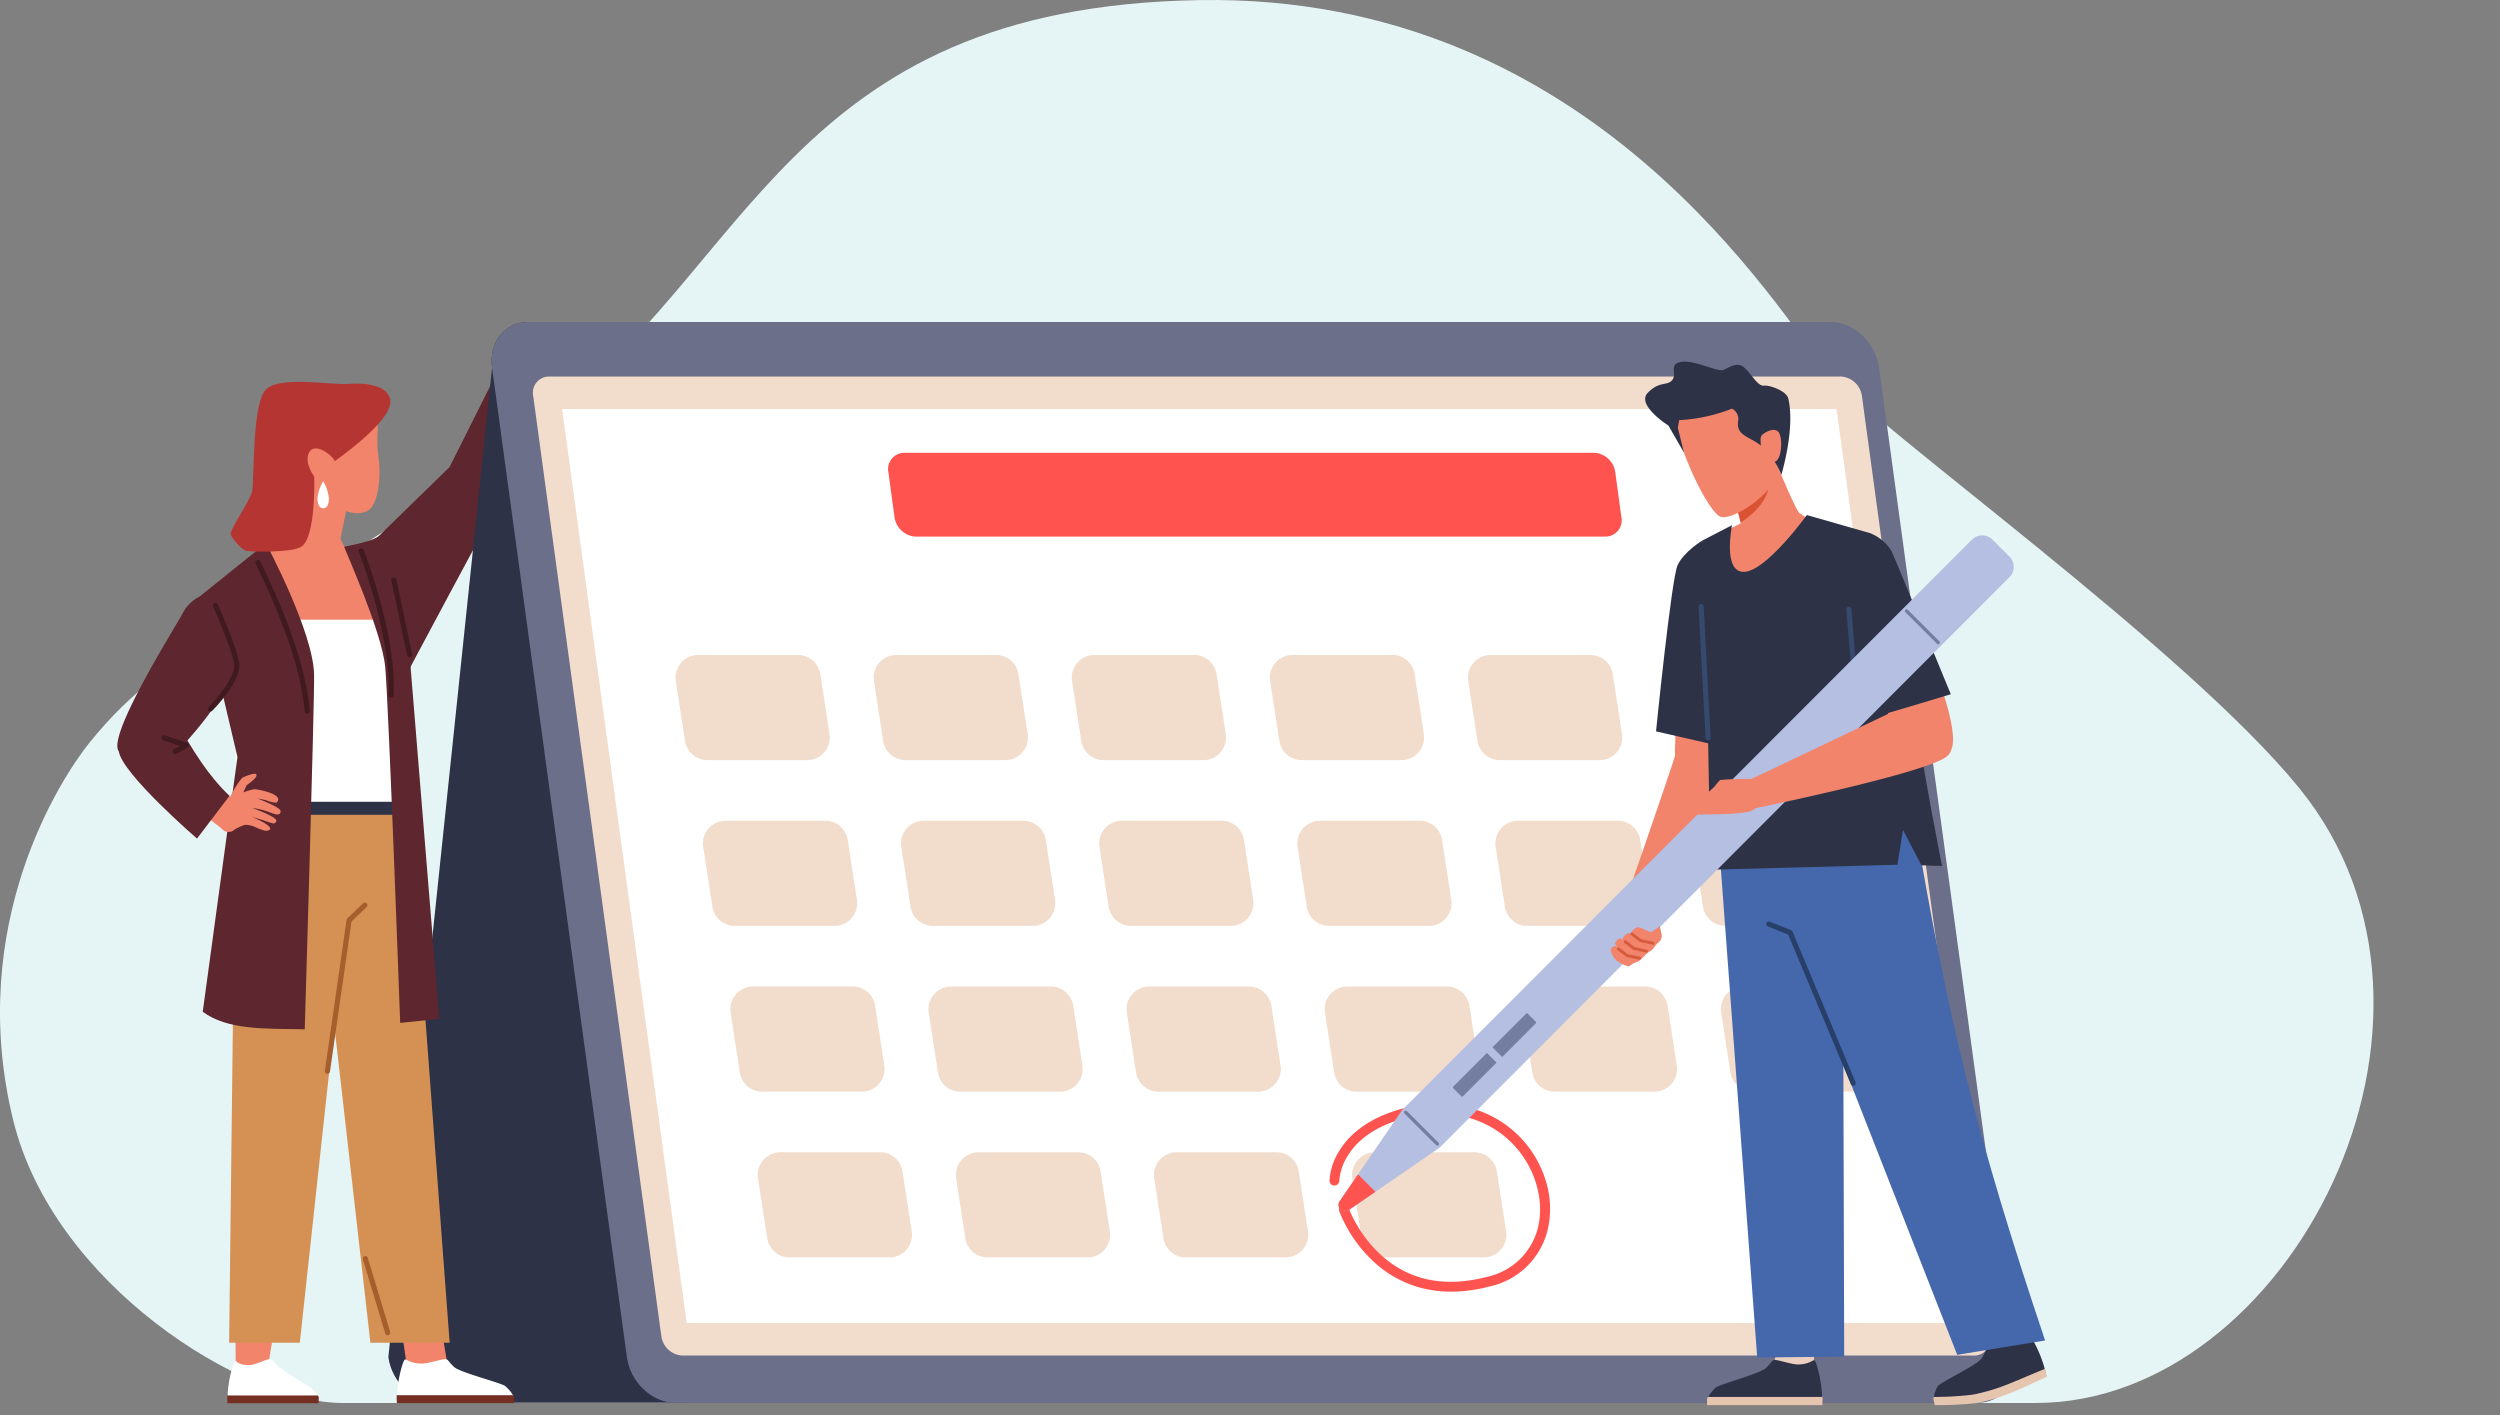 <?xml version="1.0" encoding="UTF-8"?> <svg xmlns="http://www.w3.org/2000/svg" xmlns:xlink="http://www.w3.org/1999/xlink" id="Group_2015" data-name="Group 2015" width="356.785" height="201.956" viewBox="0 0 356.785 201.956"><rect x="0" y="0" width="356.785" height="201.956" fill="#808080" stroke="none"/><defs><clipPath id="clip-path"><path id="Path_1591" data-name="Path 1591" d="M0,0H338.735V201.956H0Z" fill="none"></path></clipPath></defs><g id="Mask_Group_1" data-name="Mask Group 1" clip-path="url(#clip-path)"><path id="Path_483" data-name="Path 483" d="M290.526,200.225H48.873c-14.133,0-41.223-16.912-46.974-40.3-6.893-28.032,6.9-48.98,10.812-53.86,12.176-15.188,24.555-16.67,64.2-45.488C107.358,38.444,112.2.994,171.2.014c56.438-.938,82.833,45.034,89.684,53.074S312,92.572,328.174,112.519c26.724,32.953-1.491,87.705-37.649,87.705" transform="translate(0 0)" fill="#e5f4f5"></path><path id="Path_484" data-name="Path 484" d="M71.731,112.206c.191-.6,13.559-25.4,13.559-25.4l6.33-16.075-6.135-3.289L78.636,81.1,67.594,91.866Z" transform="translate(-14.477 -14.445)" fill="#5e262e"></path><path id="Path_485" data-name="Path 485" d="M299.8,206.2,280.552,65c-.491-3.6-3.586-6.518-6.913-6.518H90.464c-3.326,0-5.626,2.918-5.135,6.518L70.529,206.2c.49,3.6,3.585,6.518,6.912,6.518h217.22c3.326,0,5.626-2.919,5.135-6.518" transform="translate(-15.106 -12.525)" fill="#2d3247"></path><path id="Path_486" data-name="Path 486" d="M72.658,239.635c.66,4.61,1.206,8.3,1.206,8.3l5.9-.048s-.721-3.609-1.35-8.256Z" transform="translate(-15.562 -51.325)" fill="#f2846b"></path><path id="Path_487" data-name="Path 487" d="M88.76,252.19a4.655,4.655,0,0,0-1.276-1.556c-.7-.447-6.382-1.916-7.2-2.655s-.833-1.073-1.211-1.142-2.541.626-3.37.632c-1.769.014-2.262-.7-2.478-.57-.317.2-1.266,3.535-1.082,6.113H88.76Z" transform="translate(-15.447 -52.866)" fill="#fff"></path><path id="Path_488" data-name="Path 488" d="M88.8,253.615c-.039-.075-.08-.153-.124-.232H72.043c-.006.354,0,.728.028,1.137H88.8Z" transform="translate(-15.43 -54.269)" fill="#752e22"></path><path id="Path_489" data-name="Path 489" d="M42.769,239.612c.007,4.846.027,8.576.027,8.576l4.368-.141c.389-2.7.861-5.545,1.375-8.434Z" transform="translate(-9.16 -51.32)" fill="#f2846b"></path><path id="Path_490" data-name="Path 490" d="M54.283,252.22a4.532,4.532,0,0,0-1.267-1.5,51.58,51.58,0,0,1-4.411-2.8c-.808-.713-.827-1.034-1.2-1.1s-2.144.857-2.966.863c-1.757.013-1.792-.692-2.006-.563-.315.19-1.256,3.407-1.074,5.891H54.283Z" transform="translate(-8.853 -52.863)" fill="#fff"></path><path id="Path_491" data-name="Path 491" d="M54.324,253.659c-.039-.073-.08-.148-.123-.224H41.254c-.007.341,0,.7.027,1.1H54.324Z" transform="translate(-8.835 -54.281)" fill="#752e22"></path><path id="Path_492" data-name="Path 492" d="M41.612,222.808H51.7l4.914-45.321,5.16,45.321h11.31L67.3,145.582H42.521Z" transform="translate(-8.912 -31.181)" fill="#d49153"></path><path id="Path_493" data-name="Path 493" d="M67.834,147.465l-.294-1.883H42.763l-.023,1.883Z" transform="translate(-9.154 -31.181)" fill="#2d3247"></path><path id="Path_494" data-name="Path 494" d="M58.4,96.876l7.934,15.037H47.817L48.4,97.048Z" transform="translate(-10.241 -20.749)" fill="#f2846b"></path><path id="Path_495" data-name="Path 495" d="M42.936,112.54H64.6l2.946,25.965H42.769Z" transform="translate(-9.16 -24.104)" fill="#fff"></path><path id="Path_496" data-name="Path 496" d="M36.7,165.533c3.6,2.6,8.621,2.39,14.56,2.493,0,0,1.417-47.31,1.333-50.651-.156-6.187-6.879-18.714-6.879-18.714l-9.453,7.6,5.394,22.9Z" transform="translate(-7.767 -21.131)" fill="#5e262e"></path><path id="Path_497" data-name="Path 497" d="M30.155,130.112s7.124-7.23,7.542-11.869-4.638-9.907-4.638-9.907a5.48,5.48,0,0,0-2.334,2.224c-.7,1.45-11.016,17.686-9.2,19.861s8.633-.309,8.633-.309" transform="translate(-4.564 -23.203)" fill="#5e262e"></path><path id="Path_498" data-name="Path 498" d="M62.512,98.592c.129.535,5.373,12.087,5.852,17.151.49,5.171,2.137,50.8,2.137,50.8l5.584-.583-4.43-54.244L68.7,96c-1.279,1.713-3.756,2.045-6.187,2.595" transform="translate(-13.389 -20.561)" fill="#5e262e"></path><path id="Path_499" data-name="Path 499" d="M59.364,188.362a.377.377,0,0,1-.363-.42l3.094-21.555a.366.366,0,0,1,.11-.214l2.253-2.147a.367.367,0,0,1,.506.532l-2.16,2.059-3.076,21.429a.366.366,0,0,1-.363.315" transform="translate(-12.636 -35.11)" fill="#a65e2c"></path><path id="Path_500" data-name="Path 500" d="M38.115,124.992a.367.367,0,0,1-.26-.626c1.108-1.117,3.925-4.407,3.64-6.191-.366-2.286-2.974-8.111-3-8.17a.367.367,0,1,1,.67-.3c.11.243,2.673,5.973,3.057,8.355.4,2.517-3.672,6.65-3.846,6.824a.362.362,0,0,1-.26.109" transform="translate(-8.085 -23.45)" fill="#401a1f"></path><path id="Path_501" data-name="Path 501" d="M73.675,116.272a.366.366,0,0,1-.359-.292l-2.24-10.656a.366.366,0,0,1,.283-.435.357.357,0,0,1,.435.284l2.24,10.657a.365.365,0,0,1-.283.434.371.371,0,0,1-.076.009" transform="translate(-15.221 -22.463)" fill="#401a1f"></path><path id="Path_502" data-name="Path 502" d="M69.76,120.879a.37.37,0,0,1-.366-.386c.31-6-1.982-14.478-4.232-20.412a.368.368,0,0,1,.688-.261c2.275,6,4.595,14.6,4.276,20.71a.367.367,0,0,1-.366.349" transform="translate(-13.951 -21.329)" fill="#401a1f"></path><path id="Path_503" data-name="Path 503" d="M53.78,123.632a.368.368,0,0,1-.366-.334c-.655-7.175-4.076-15.026-6.984-21.067a.367.367,0,1,1,.662-.318c2.934,6.1,6.389,14.027,7.054,21.319a.368.368,0,0,1-.332.4l-.034,0" transform="translate(-9.936 -21.783)" fill="#401a1f"></path><path id="Path_504" data-name="Path 504" d="M69.439,239.413a.367.367,0,0,1-.351-.262l-3.2-10.6a.367.367,0,0,1,.7-.212l3.2,10.6a.368.368,0,0,1-.245.458.381.381,0,0,1-.106.016" transform="translate(-14.109 -48.85)" fill="#a65e2c"></path><path id="Path_505" data-name="Path 505" d="M47.607,145.867c-.006-.543-2.717-1.58-3.442-1.865.25.1.846.157,1.388.307a4.616,4.616,0,0,0,1.382.342c.206-.029.317-.283.329-.453.065-.915-2.988-1.466-3.385-1.47a7.863,7.863,0,0,0-1.6.455l.47-1.022s1.762-1.177,1.374-1.581c-.247-.257-1.785.39-2.025.544a13.147,13.147,0,0,0-1.668,2.663c-.042.036-2.424-1.872-2.424-1.872l-2.721,3.377s2.97,2.31,3.933,3.079a1.232,1.232,0,0,0,1.814.112,6.987,6.987,0,0,1,1.5-.672,3.562,3.562,0,0,1,1.378.287,8.826,8.826,0,0,0,1.444.545c.476.061.728-.113.761-.218.168-.544-2.1-1.583-2.921-1.828.481.144,1.438.414,1.926.548a8.46,8.46,0,0,0,1.458.47.416.416,0,0,0,.421-.389c.081-.558-3.469-1.834-3.469-1.834a13.423,13.423,0,0,1,1.811.386c.754.223,1.555.655,2,.535a.486.486,0,0,0,.269-.446" transform="translate(-7.558 -30.096)" fill="#f2846b"></path><path id="Path_506" data-name="Path 506" d="M29.84,131.1c2.272,4.073,4.49,7.663,7.529,10.557l-4.636,6.1S22,138.487,21.577,135.3,29.84,131.1,29.84,131.1" transform="translate(-4.618 -28.08)" fill="#5e262e"></path><path id="Path_507" data-name="Path 507" d="M31.281,136.24a.367.367,0,0,1-.177-.689l.884-.485-2.359-.8a.367.367,0,1,1,.234-.7l3.153,1.063a.367.367,0,0,1,.06.67l-1.619.887a.368.368,0,0,1-.177.046" transform="translate(-6.292 -28.605)" fill="#401a1f"></path><path id="Path_508" data-name="Path 508" d="M51.252,95.7l4.226-8.6,5.113,3.414L59.539,95.7Z" transform="translate(-10.977 -18.654)" fill="#f2846b"></path><path id="Path_509" data-name="Path 509" d="M61.08,71.948c-2.173-.746-8.628-.714-9.061,2.424-.714,5.171,1.241,6.806,2.821,8.663.728,3.284,6.665,6.964,9.051,4.959,1.065-.9,1.693-4.3,1.224-7.52-.391-2.686.121-4.08-.211-5.392-.4-1.582-1.571-2.361-3.825-3.134" transform="translate(-11.109 -15.324)" fill="#f2846b"></path><path id="Path_510" data-name="Path 510" d="M64.655,71.846c-.456-2.1-3.692-2.385-6-2.2s-9.549-1.147-11.65.711-1.715,12.712-2.041,14.586c-.228,1.308-3.355,5.651-3.063,6.245s1.543,2.16,2.276,2.292,6.326.27,7.751-.574c2.2-1.3,1.888-10.232,1.888-10.232s11.589-7.358,10.836-10.832" transform="translate(-8.971 -14.856)" fill="#b53533"></path><path id="Path_511" data-name="Path 511" d="M59.691,83.134c-.391-.724-2.717-2.61-3.577-1.162s.7,3.812,1.453,4.235a5.187,5.187,0,0,0,2.492.332,9.995,9.995,0,0,0-.368-3.4" transform="translate(-11.965 -17.443)" fill="#f2846b"></path><path id="Path_512" data-name="Path 512" d="M57.654,89.819c0,1.029.365,1.437.816,1.437s.817-.408.817-1.437A6.092,6.092,0,0,0,58.47,87.4a6.1,6.1,0,0,0-.816,2.414" transform="translate(-12.348 -18.72)" fill="#fff"></path><path id="Path_513" data-name="Path 513" d="M307.285,206.2,288.04,65c-.49-3.6-3.585-6.518-6.912-6.518H97.952c-3.326,0-5.626,2.918-5.135,6.518L112.062,206.2c.49,3.6,3.585,6.518,6.912,6.518H302.149c3.326,0,5.626-2.919,5.135-6.518" transform="translate(-19.865 -12.525)" fill="#6b6f8a"></path><path id="Path_514" data-name="Path 514" d="M303.812,206.2,284.568,65c-.491-3.6-3.586-6.518-6.913-6.518H94.479c-3.326,0-5.626,2.918-5.135,6.518L108.588,206.2c.491,3.6,3.586,6.518,6.912,6.518H298.676c3.326,0,5.626-2.919,5.135-6.518" transform="translate(-19.122 -12.525)" fill="#6b6f8a"></path><path id="Path_515" data-name="Path 515" d="M118.088,208.1H302.523a2.312,2.312,0,0,0,2.212-2.808L286.459,71.189a3.206,3.206,0,0,0-2.977-2.808H99.046a2.312,2.312,0,0,0-2.212,2.808l18.277,134.106a3.206,3.206,0,0,0,2.977,2.808" transform="translate(-20.734 -14.646)" fill="#f2dccb"></path><path id="Path_516" data-name="Path 516" d="M119.866,204.724H301.743L283.968,74.292H102.09Z" transform="translate(-21.866 -15.912)" fill="#fff"></path><path id="Path_517" data-name="Path 517" d="M165.2,94.191h98.516a2.322,2.322,0,0,0,2.222-2.821l-.861-6.32a3.221,3.221,0,0,0-2.992-2.82H163.566a2.323,2.323,0,0,0-2.222,2.82l.861,6.32a3.221,3.221,0,0,0,2.992,2.821" transform="translate(-34.55 -17.612)" fill="#ff534f"></path><path id="Path_518" data-name="Path 518" d="M144.66,130.236l-1.315-8.543a3.229,3.229,0,0,0-3.192-2.739H125.917a3.229,3.229,0,0,0-3.192,3.721l1.314,8.543a3.231,3.231,0,0,0,3.192,2.739h14.238a3.23,3.23,0,0,0,3.192-3.721" transform="translate(-26.277 -25.478)" fill="#f2dccb"></path><path id="Path_519" data-name="Path 519" d="M180.64,130.236l-1.315-8.543a3.229,3.229,0,0,0-3.192-2.739H161.9a3.23,3.23,0,0,0-3.193,3.721l1.315,8.543a3.23,3.23,0,0,0,3.192,2.739h14.237a3.23,3.23,0,0,0,3.192-3.721" transform="translate(-33.983 -25.478)" fill="#f2dccb"></path><path id="Path_520" data-name="Path 520" d="M216.62,130.236l-1.315-8.543a3.229,3.229,0,0,0-3.192-2.739H197.877a3.229,3.229,0,0,0-3.192,3.721L196,131.218a3.23,3.23,0,0,0,3.192,2.739h14.238a3.23,3.23,0,0,0,3.192-3.721" transform="translate(-41.689 -25.478)" fill="#f2dccb"></path><path id="Path_521" data-name="Path 521" d="M252.6,130.236l-1.315-8.543a3.229,3.229,0,0,0-3.192-2.739H233.856a3.23,3.23,0,0,0-3.193,3.721l1.315,8.543a3.23,3.23,0,0,0,3.192,2.739h14.237a3.23,3.23,0,0,0,3.192-3.721" transform="translate(-49.395 -25.478)" fill="#f2dccb"></path><path id="Path_522" data-name="Path 522" d="M288.58,130.236l-1.315-8.543a3.229,3.229,0,0,0-3.192-2.739H269.836a3.23,3.23,0,0,0-3.193,3.721l1.315,8.543a3.23,3.23,0,0,0,3.192,2.739h14.237a3.23,3.23,0,0,0,3.192-3.721" transform="translate(-57.101 -25.478)" fill="#f2dccb"></path><path id="Path_523" data-name="Path 523" d="M324.56,130.236l-1.314-8.543a3.23,3.23,0,0,0-3.193-2.739H305.817a3.229,3.229,0,0,0-3.192,3.721l1.314,8.543a3.23,3.23,0,0,0,3.192,2.739h14.237a3.23,3.23,0,0,0,3.192-3.721" transform="translate(-64.808 -25.478)" fill="#f2dccb"></path><path id="Path_524" data-name="Path 524" d="M149.636,160.341l-1.314-8.543a3.23,3.23,0,0,0-3.193-2.739H130.892a3.23,3.23,0,0,0-3.193,3.721l1.315,8.543a3.23,3.23,0,0,0,3.192,2.739h14.237a3.23,3.23,0,0,0,3.192-3.721" transform="translate(-27.342 -31.926)" fill="#f2dccb"></path><path id="Path_525" data-name="Path 525" d="M185.616,160.341,184.3,151.8a3.231,3.231,0,0,0-3.194-2.739H166.873a3.229,3.229,0,0,0-3.192,3.721l1.314,8.543a3.23,3.23,0,0,0,3.193,2.739h14.238a3.229,3.229,0,0,0,3.191-3.721" transform="translate(-35.049 -31.926)" fill="#f2dccb"></path><path id="Path_526" data-name="Path 526" d="M221.6,160.341l-1.315-8.543a3.228,3.228,0,0,0-3.192-2.739H202.853a3.229,3.229,0,0,0-3.192,3.721l1.314,8.543a3.23,3.23,0,0,0,3.192,2.739H218.4a3.23,3.23,0,0,0,3.192-3.721" transform="translate(-42.755 -31.926)" fill="#f2dccb"></path><path id="Path_527" data-name="Path 527" d="M257.577,160.341l-1.315-8.543a3.229,3.229,0,0,0-3.192-2.739H238.833a3.23,3.23,0,0,0-3.193,3.721l1.315,8.543a3.23,3.23,0,0,0,3.192,2.739h14.237a3.23,3.23,0,0,0,3.192-3.721" transform="translate(-50.461 -31.926)" fill="#f2dccb"></path><path id="Path_528" data-name="Path 528" d="M293.557,160.341l-1.314-8.543a3.23,3.23,0,0,0-3.193-2.739H274.814a3.229,3.229,0,0,0-3.192,3.721l1.314,8.543a3.23,3.23,0,0,0,3.192,2.739h14.238a3.23,3.23,0,0,0,3.192-3.721" transform="translate(-58.168 -31.926)" fill="#f2dccb"></path><path id="Path_529" data-name="Path 529" d="M329.537,160.341l-1.314-8.543a3.23,3.23,0,0,0-3.193-2.739H310.794a3.23,3.23,0,0,0-3.192,3.721l1.314,8.543a3.23,3.23,0,0,0,3.192,2.739h14.237a3.23,3.23,0,0,0,3.192-3.721" transform="translate(-65.874 -31.926)" fill="#f2dccb"></path><path id="Path_530" data-name="Path 530" d="M154.613,190.447,153.3,181.9a3.229,3.229,0,0,0-3.192-2.739H135.869a3.23,3.23,0,0,0-3.193,3.721l1.315,8.543a3.23,3.23,0,0,0,3.192,2.739h14.237a3.23,3.23,0,0,0,3.192-3.721" transform="translate(-28.408 -38.374)" fill="#f2dccb"></path><path id="Path_531" data-name="Path 531" d="M190.593,190.447l-1.315-8.543a3.229,3.229,0,0,0-3.192-2.739H171.849a3.23,3.23,0,0,0-3.193,3.721l1.315,8.543a3.23,3.23,0,0,0,3.192,2.739H187.4a3.23,3.23,0,0,0,3.192-3.721" transform="translate(-36.115 -38.374)" fill="#f2dccb"></path><path id="Path_532" data-name="Path 532" d="M226.573,190.447l-1.314-8.543a3.23,3.23,0,0,0-3.193-2.739H207.83a3.229,3.229,0,0,0-3.192,3.721l1.314,8.543a3.23,3.23,0,0,0,3.192,2.739h14.238a3.23,3.23,0,0,0,3.192-3.721" transform="translate(-43.821 -38.374)" fill="#f2dccb"></path><path id="Path_533" data-name="Path 533" d="M262.553,190.447l-1.315-8.543a3.229,3.229,0,0,0-3.192-2.739H243.809a3.23,3.23,0,0,0-3.193,3.721l1.315,8.543a3.23,3.23,0,0,0,3.192,2.739h14.238a3.23,3.23,0,0,0,3.192-3.721" transform="translate(-51.527 -38.374)" fill="#f2dccb"></path><path id="Path_534" data-name="Path 534" d="M298.533,190.447l-1.314-8.543a3.23,3.23,0,0,0-3.193-2.739H279.79a3.229,3.229,0,0,0-3.192,3.721l1.314,8.543a3.23,3.23,0,0,0,3.192,2.739h14.237a3.23,3.23,0,0,0,3.192-3.721" transform="translate(-59.233 -38.374)" fill="#f2dccb"></path><path id="Path_535" data-name="Path 535" d="M334.513,190.447,333.2,181.9a3.23,3.23,0,0,0-3.193-2.739H315.769a3.23,3.23,0,0,0-3.193,3.721l1.315,8.543a3.23,3.23,0,0,0,3.192,2.739h14.238a3.23,3.23,0,0,0,3.192-3.721" transform="translate(-66.939 -38.374)" fill="#f2dccb"></path><path id="Path_536" data-name="Path 536" d="M159.59,220.553l-1.315-8.543a3.229,3.229,0,0,0-3.192-2.739H140.847a3.229,3.229,0,0,0-3.192,3.721l1.314,8.543a3.23,3.23,0,0,0,3.192,2.739H156.4a3.229,3.229,0,0,0,3.192-3.721" transform="translate(-29.475 -44.822)" fill="#f2dccb"></path><path id="Path_537" data-name="Path 537" d="M195.57,220.553l-1.315-8.543a3.229,3.229,0,0,0-3.192-2.739H176.826a3.23,3.23,0,0,0-3.193,3.721l1.315,8.543a3.23,3.23,0,0,0,3.192,2.739h14.237a3.23,3.23,0,0,0,3.192-3.721" transform="translate(-37.181 -44.822)" fill="#f2dccb"></path><path id="Path_538" data-name="Path 538" d="M231.55,220.553l-1.315-8.543a3.229,3.229,0,0,0-3.192-2.739H212.806a3.23,3.23,0,0,0-3.193,3.721l1.315,8.543a3.23,3.23,0,0,0,3.192,2.739h14.238a3.23,3.23,0,0,0,3.192-3.721" transform="translate(-44.887 -44.822)" fill="#f2dccb"></path><path id="Path_539" data-name="Path 539" d="M267.53,220.553l-1.314-8.543a3.23,3.23,0,0,0-3.193-2.739H248.787a3.23,3.23,0,0,0-3.192,3.721l1.314,8.543a3.23,3.23,0,0,0,3.192,2.739h14.237a3.23,3.23,0,0,0,3.192-3.721" transform="translate(-52.593 -44.822)" fill="#f2dccb"></path><path id="Path_540" data-name="Path 540" d="M258.79,227.277a16.663,16.663,0,0,1-4.7-.652,15.945,15.945,0,0,1-6.635-3.907,19.649,19.649,0,0,1-4.624-6.951.7.7,0,0,1,1.331-.464,18.585,18.585,0,0,0,4.31,6.437c4.05,3.884,9.24,5.039,15.427,3.435a9.542,9.542,0,0,0,7.266-6.885c1.087-4.159-.484-9.161-3.908-12.447-2.34-2.247-7.56-5.619-16.238-2.97-3.377,1.128-5.777,2.91-7.131,5.3a7.5,7.5,0,0,0-1.033,3.266.706.706,0,0,1-.7.7h0a.7.7,0,0,1-.7-.7,8.7,8.7,0,0,1,1.171-3.877c1.048-1.886,3.281-4.463,7.967-6.024l.017-.006a20.077,20.077,0,0,1,10.242-.626,15.355,15.355,0,0,1,11.445,10.492,13.3,13.3,0,0,1,.244,7.254,10.9,10.9,0,0,1-8.276,7.894,21.821,21.821,0,0,1-5.469.737" transform="translate(-51.713 -42.943)" fill="#ff534f"></path><path id="Path_541" data-name="Path 541" d="M313.913,95.258l6.525-3.19,6.595,2.207-6.086,10.1L313.8,104.2Z" transform="translate(-67.209 -19.719)" fill="#f2846b"></path><path id="Path_542" data-name="Path 542" d="M312.594,128.682s.584,11.835-2.146,12.722-6.364-4.584-6.271-7.292c.075-2.189.35-8.32.35-8.32Z" transform="translate(-65.148 -26.942)" fill="#f2846b"></path><path id="Path_543" data-name="Path 543" d="M302.116,135.743c-.936,3.146-8.466,24.764-8.466,24.764l4.248,1.6s12.2-20.368,11.993-22.689-.211-6.749-.211-6.749-6.629-.068-7.565,3.078" transform="translate(-62.894 -28.414)" fill="#f2846b"></path><path id="Path_544" data-name="Path 544" d="M361.261,244.271l.2-2.519,4.749-1.5.947,2.821Z" transform="translate(-77.375 -51.458)" fill="#ebcfc0"></path><path id="Path_545" data-name="Path 545" d="M351.174,251.525a4.288,4.288,0,0,1,.608-1.792c.564-.615,5.616-3,6.224-3.934s.842-1.794,1.188-1.953,2.574.009,3.368-.184c1.7-.414,2-1.249,2.237-1.168.349.119,2.028,3.222,2.449,5.838l-15.885,4.012Z" transform="translate(-75.214 -51.936)" fill="#2d3247"></path><path id="Path_546" data-name="Path 546" d="M351.109,252.868c.02-.085.042-.172.065-.262a45.83,45.83,0,0,0,5.8-.355c3.5-.682,6.245-2.127,10.1-3.661.087.351.167.726.237,1.142-3.687,1.675-6.442,3.11-10.1,3.753a48.955,48.955,0,0,1-5.9.287Z" transform="translate(-75.2 -53.243)" fill="#e6c5af"></path><path id="Path_547" data-name="Path 547" d="M321.778,247.963l.851-2.977h5.222l-.137,3.571Z" transform="translate(-68.918 -52.471)" fill="#ebcfc0"></path><path id="Path_548" data-name="Path 548" d="M310.092,252.473a4.766,4.766,0,0,1,1.255-1.6c.687-.459,6.279-1.966,7.079-2.726s.82-1.1,1.191-1.171,2.5.641,3.315.648c1.74.014,2.225-.723,2.438-.585.312.2,1.245,3.629,1.064,6.276H310.092Z" transform="translate(-66.415 -52.897)" fill="#2d3247"></path><path id="Path_549" data-name="Path 549" d="M310.019,253.936c.038-.078.079-.157.122-.239H326.5c.007.363,0,.748-.026,1.168H310.019Z" transform="translate(-66.4 -54.337)" fill="#e6c5af"></path><path id="Path_550" data-name="Path 550" d="M316.405,94.952c.011-.688-1.705-7.145-1.705-7.145l5.615-5.567s3.154,7.855,3.9,8.6a17.932,17.932,0,0,0,3.513,1.961C326,103.867,321.6,108.827,315.2,98.565a21.925,21.925,0,0,0,1.207-3.612" transform="translate(-67.402 -17.614)" fill="#f2846b"></path><path id="Path_551" data-name="Path 551" d="M314.645,88.663s4.6-4.019,5.211-2.757c.5,3.172-1.7,5.484-4.038,7.013-.51-2.047-1.173-4.257-1.173-4.257" transform="translate(-67.39 -18.347)" fill="#d95232"></path><path id="Path_552" data-name="Path 552" d="M304.322,74.1c.354-1.6,2.507-3.885,7.079-4.834,9.1-1.89,6.72,9.6,6.72,9.6s.278,3.9.179,4.357c-.492,2.26-6.29,6.217-7.782,5.219-2.217-1.481-6.734-11.917-6.2-14.346" transform="translate(-65.17 -14.789)" fill="#f2846b"></path><path id="Path_553" data-name="Path 553" d="M318.207,81.829a10.847,10.847,0,0,0-2.675-3.965c-1.662-1.531-3.876-1.49-3.469-3.8a1.657,1.657,0,0,0-.9-1.675,24.175,24.175,0,0,1-7.534,1.639l-.187,1.091.879,3.557L302.1,74.8s-4.635-2.926-2.952-4.667,2.765-.938,3.5-1.837-.561-2.222,1.228-2.576,5.305,1.476,6.062,1.147,1.591-.9,2.382-.684c1.19.32,2.319,3.045,3.4,2.919.821-.1,3.223.749,3.483,1.84,1.026,4.312-.992,10.888-.992,10.888" transform="translate(-63.991 -14.066)" fill="#2d3247"></path><path id="Path_554" data-name="Path 554" d="M319.834,78.958c.295-.492,2.129-1.521,2.61-.33s.221,3.508-.535,3.93a2.269,2.269,0,0,1-1.754-.17c-.1-.1-.616-2.938-.321-3.43" transform="translate(-68.483 -16.722)" fill="#f2846b"></path><path id="Path_555" data-name="Path 555" d="M311.844,148.318l5.725,76.944,12.415-.127-.117-41.672,16.245,41.416,12.544-2.048c-9.672-28.82-13.917-45.673-18.877-75.638Z" transform="translate(-66.791 -31.526)" fill="#4568ad"></path><path id="Path_556" data-name="Path 556" d="M308.756,97.176s-1.658,11.507-1.481,15.042,2.3,13.079,2.3,13.079l.331,18.858,26.689-.707.8-4.971,2.625,5.043,2.942.105s-2.981-15.146-3.158-17.974-7.07-29.517-7.07-29.517l-9.063-2.593s-5.719,7.929-8.9,8.106-1.777-6.66-1.777-6.66Z" transform="translate(-65.809 -20.035)" fill="#2d3247"></path><path id="Path_557" data-name="Path 557" d="M307.362,98.167s-2.651,1.59-3.535,3.535-3.072,23.7-3.072,23.7l10.782,2.475Z" transform="translate(-64.416 -21.025)" fill="#2d3247"></path><path id="Path_558" data-name="Path 558" d="M333.183,190.795a.368.368,0,0,1-.339-.226l-8.937-21.345-2.891-1.154a.367.367,0,0,1,.272-.683l3.034,1.213a.366.366,0,0,1,.2.2l9,21.487a.369.369,0,0,1-.339.509" transform="translate(-68.706 -35.845)" fill="#273f69"></path><path id="Path_559" data-name="Path 559" d="M348.66,120.644s4.543,10.944,2.272,12.7-7.538-2.168-8.364-4.749c-.668-2.086-2.478-7.95-2.478-7.95Z" transform="translate(-72.84 -25.839)" fill="#f2846b"></path><path id="Path_560" data-name="Path 560" d="M332.02,109.036s3.444,14.73,3.975,14.73,13.524-3.948,13.524-3.948-8.026-19.52-8.453-20.423a6.37,6.37,0,0,0-3.036-2.555Z" transform="translate(-71.112 -20.741)" fill="#2d3247"></path><path id="Path_561" data-name="Path 561" d="M336.845,125.166a.368.368,0,0,1-.366-.338l-1.172-14.261a.368.368,0,0,1,.733-.06l1.172,14.261a.366.366,0,0,1-.336.4l-.03,0" transform="translate(-71.816 -23.596)" fill="#354a6e"></path><path id="Path_562" data-name="Path 562" d="M309.833,129.12a.366.366,0,0,1-.366-.348l-.992-18.7a.367.367,0,0,1,.347-.387c.182-.052.376.145.386.347l.991,18.7a.366.366,0,0,1-.347.386h-.019" transform="translate(-66.069 -23.49)" fill="#354a6e"></path><path id="Path_563" data-name="Path 563" d="M252.105,179.335l-8.859,12.918a.923.923,0,0,0,1.284,1.282l12.908-8.873a.961.961,0,0,0,.131-.108l81.269-81.36a2.079,2.079,0,0,0,0-2.939l-2.415-2.412a2.079,2.079,0,0,0-2.939,0l-81.27,81.36a1.078,1.078,0,0,0-.108.13" transform="translate(-52.064 -20.826)" fill="#b4bfe1"></path><path id="Path_564" data-name="Path 564" d="M245.874,213.276l-2.627,3.831a.923.923,0,0,0,1.284,1.282l3.828-2.632Z" transform="translate(-52.064 -45.679)" fill="#ff534f"></path><path id="Path_565" data-name="Path 565" d="M259.744,206.708a.239.239,0,0,1-.173-.072l-4.515-4.509a.245.245,0,1,1,.346-.348l4.515,4.509a.247.247,0,0,1,0,.348.25.25,0,0,1-.174.072" transform="translate(-54.612 -43.202)" fill="#747ea1"></path><path id="Path_566" data-name="Path 566" d="M350.7,115.647a.239.239,0,0,1-.173-.072l-4.515-4.511a.245.245,0,1,1,.346-.347l4.515,4.51a.246.246,0,0,1-.173.42" transform="translate(-74.094 -23.698)" fill="#747ea1"></path><path id="Path_567" data-name="Path 567" d="M275.7,185.453l-10.41,10.422a.155.155,0,0,1-.219,0l-1.164-1.163a.156.156,0,0,1,0-.219l10.411-10.421a.154.154,0,0,1,.218,0l1.165,1.163a.154.154,0,0,1,0,.218" transform="translate(-56.515 -39.415)" fill="#747ea1"></path><rect id="Rectangle_153" data-name="Rectangle 153" width="1.129" height="3.062" transform="translate(211.786 149.851) rotate(-45.028)" fill="#b4bfe1"></rect><path id="Path_568" data-name="Path 568" d="M317.408,139.1c.633-.211,20.413-9.686,20.413-9.686s12.022,4.007,7.593,6.539-27.572,7.246-27.572,7.246Z" transform="translate(-67.982 -27.718)" fill="#f2846b"></path><path id="Path_569" data-name="Path 569" d="M296.551,173.207c-.168.118-.584.207-.892.4a3.032,3.032,0,0,1-.6.374,4.892,4.892,0,0,1-1.8-.915,3.528,3.528,0,0,1-.76-1.383.863.863,0,0,1,.607-.631c.11-.007.414.351.414.351a5.261,5.261,0,0,1-.389-.7c.1-.28.433-.75.815-.71a3.566,3.566,0,0,1,.541.479,2.648,2.648,0,0,1-.288-.368,1.3,1.3,0,0,1,.893-.849,1.653,1.653,0,0,1,.314.052,1.609,1.609,0,0,1,1-.935,8.068,8.068,0,0,1,1.517.616s1.849.457,1.873.512a1.27,1.27,0,0,1-.476,1.1c-.392.255-.574.7-.877.995-.069.064-.7.471-.875.64a10.588,10.588,0,0,1-1.018.973" transform="translate(-62.648 -36.062)" fill="#f2846b"></path><path id="Path_570" data-name="Path 570" d="M300.958,168.193l.268,1.269-2.052.02Z" transform="translate(-64.077 -36.024)" fill="#f2846b"></path><path id="Path_571" data-name="Path 571" d="M299.327,171.1c-.045,0-1.825-.383-1.825-.383-.084-.038-1.332-1-1.332-1a.211.211,0,0,1,.256-.336l1.211.928,1.734.369a.211.211,0,0,1-.045.417" transform="translate(-63.416 -36.27)" fill="#d65a3c"></path><path id="Path_572" data-name="Path 572" d="M298.125,172.532c-.045,0-1.825-.384-1.825-.384-.083-.038-1.332-1-1.332-1a.21.21,0,0,1-.038-.3.208.208,0,0,1,.3-.039l1.211.927,1.734.371a.211.211,0,0,1-.045.417" transform="translate(-63.158 -36.576)" fill="#d65a3c"></path><path id="Path_573" data-name="Path 573" d="M296.875,173.81c-.045,0-1.825-.383-1.825-.383-.084-.038-1.332-.995-1.332-.995a.211.211,0,0,1,.256-.336l1.211.928,1.734.369a.211.211,0,0,1-.045.418" transform="translate(-62.891 -36.85)" fill="#d65a3c"></path><path id="Path_574" data-name="Path 574" d="M308.45,144.914a5.906,5.906,0,0,1,1.064-1.351c.195-.128,1.147-1.046,1.147-1.046a6.344,6.344,0,0,1,.769-.906,45.273,45.273,0,0,1,5.041-.135s.783,3.476-.192,4.327-7.341.692-8.118.758.288-1.646.288-1.646" transform="translate(-65.941 -30.299)" fill="#f2846b"></path><path id="Path_1745" data-name="Path 1745" d="M311.012,1.731h0Z" transform="translate(16.759 200.225)" fill="#2d3247"></path></g></svg> 